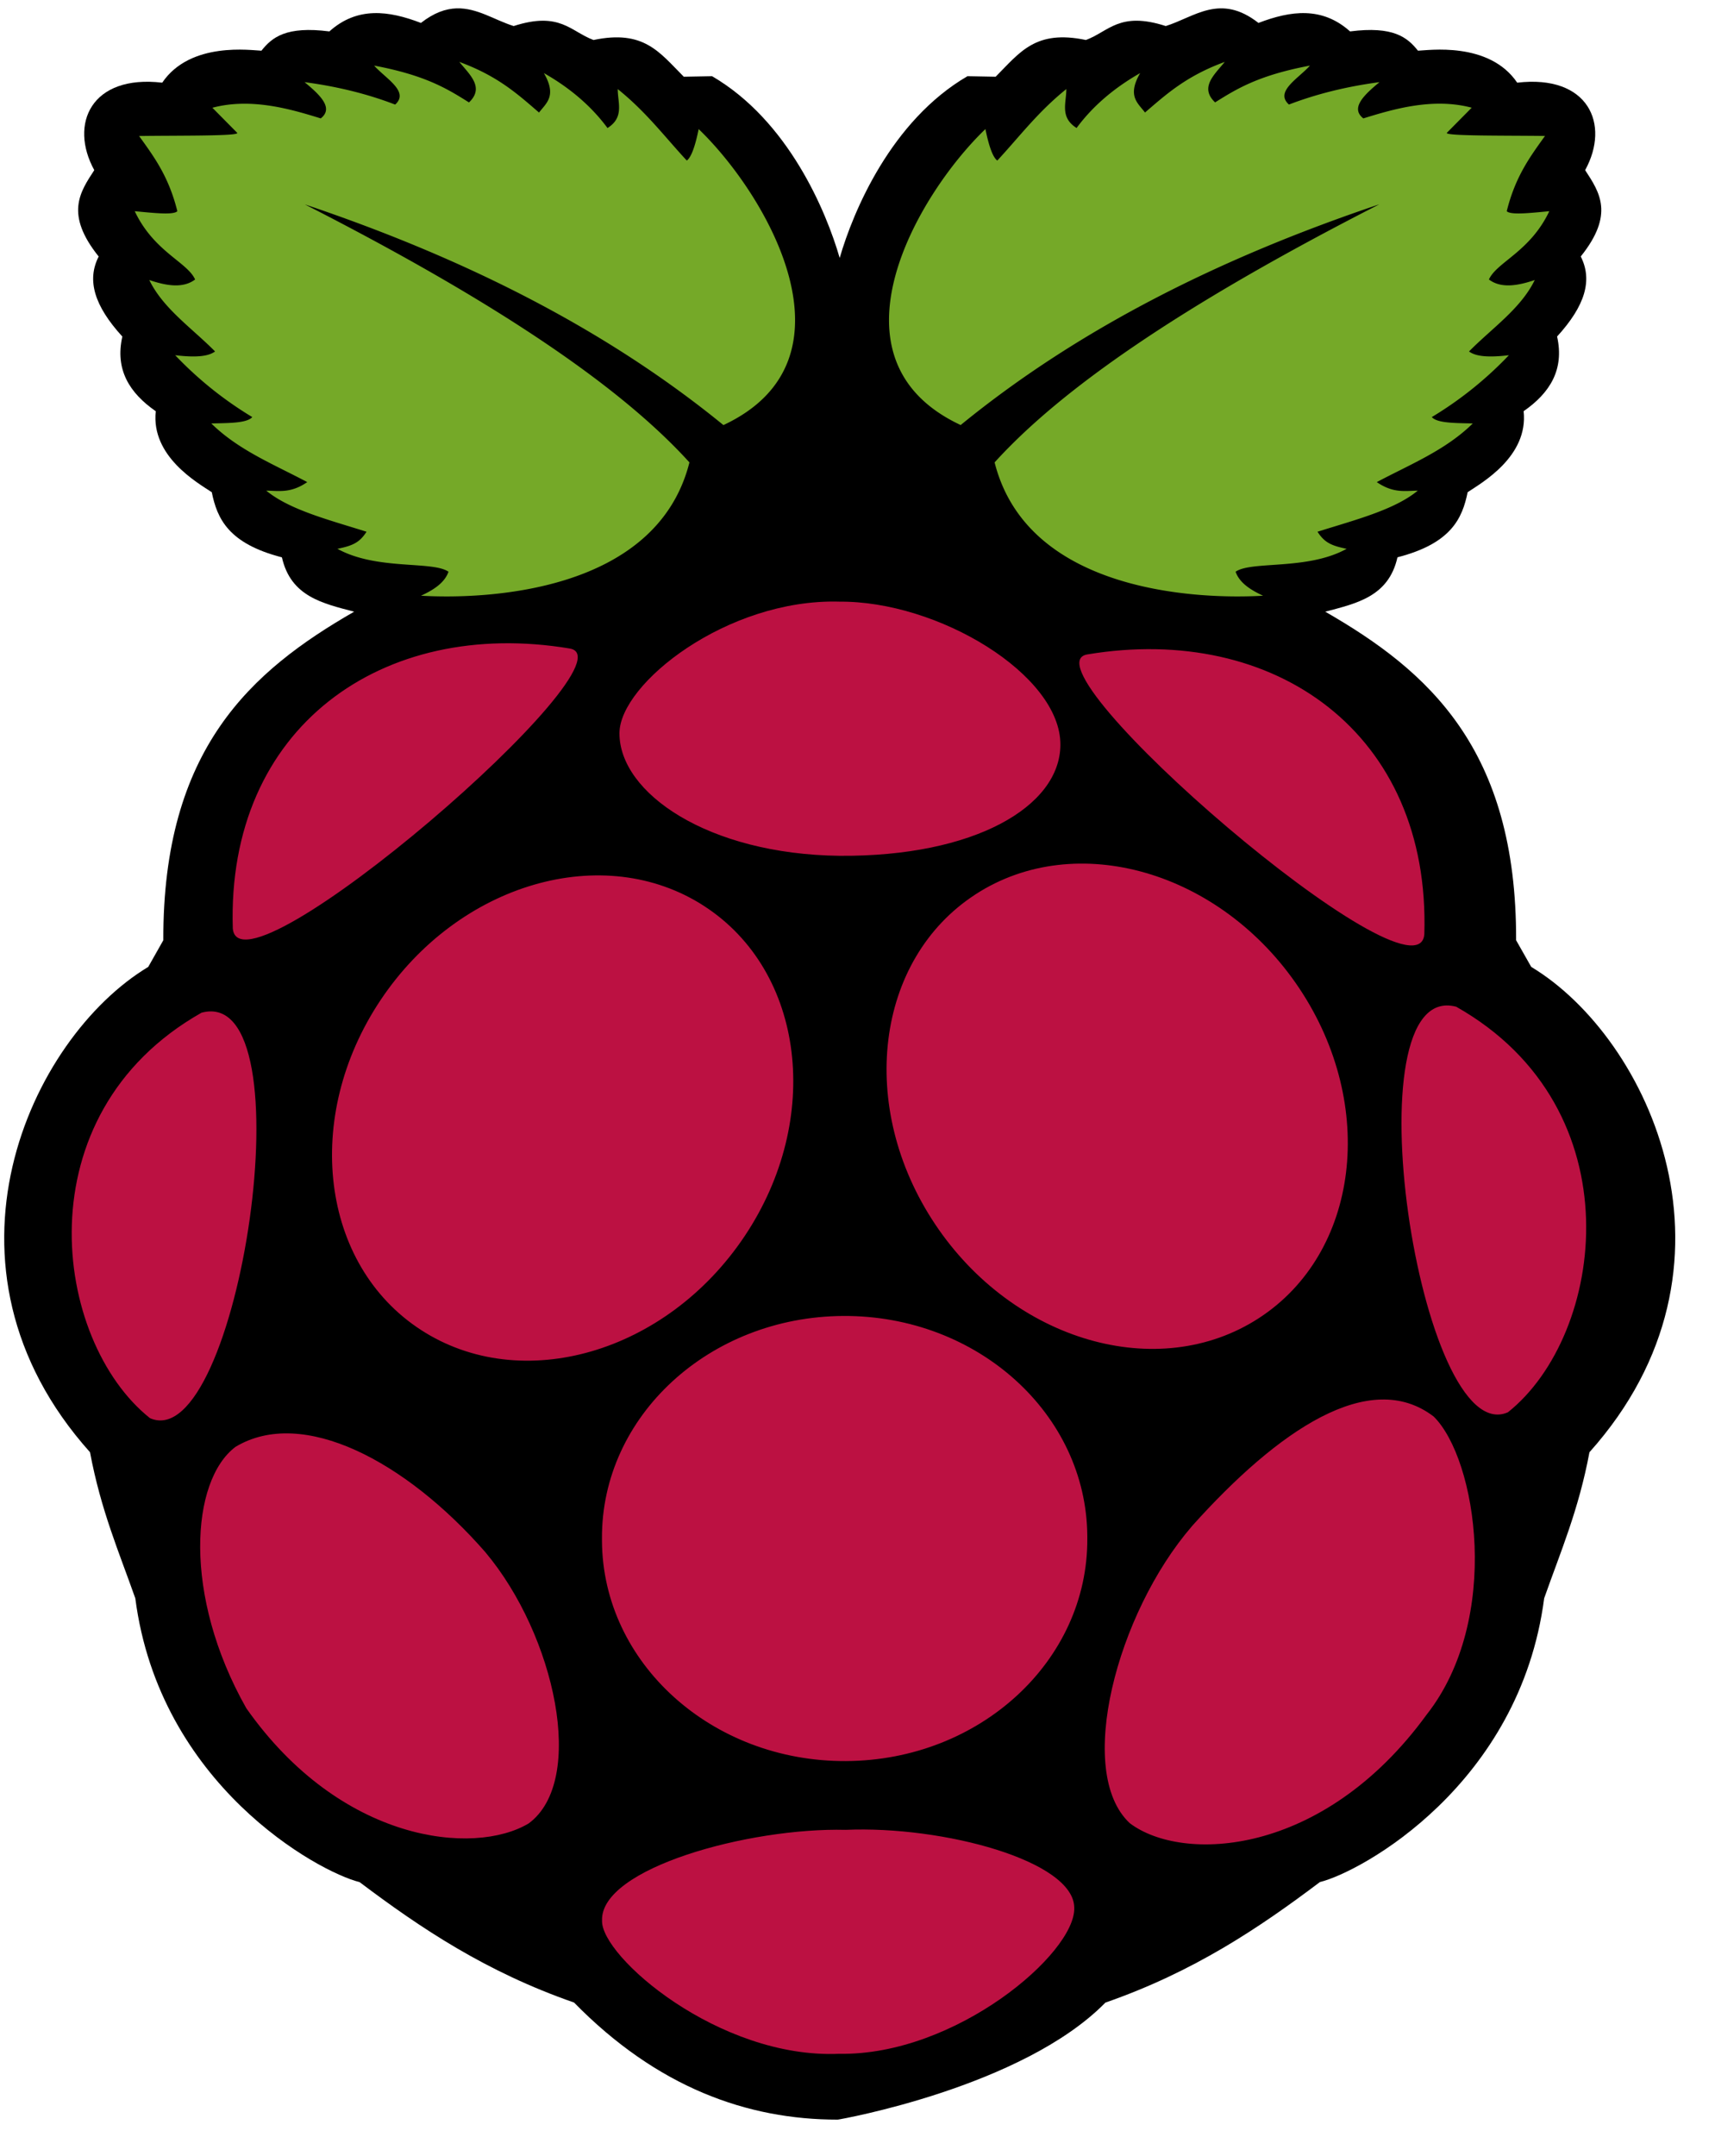 <svg width="39" height="49" fill="none" xmlns="http://www.w3.org/2000/svg"><g clip-path="url(#clip0_4590_771)"><path d="M10.382.19c-.245.008-.51.097-.81.331C8.84.241 8.127.144 7.49.714c-.983-.126-1.303.134-1.545.438-.216-.005-1.615-.22-2.256.727-1.613-.189-2.122.938-1.545 1.988-.33.504-.67 1.002.1 1.963-.273.535-.104 1.116.538 1.819-.17.752.163 1.283.76 1.697-.111 1.03.955 1.628 1.274 1.841.122.6.377 1.166 1.595 1.48.201.893.933 1.048 1.642 1.235-2.343 1.347-4.352 3.12-4.339 7.467l-.343.606c-2.687 1.616-5.105 6.809-1.324 11.03.247 1.321.66 2.27 1.03 3.32.55 4.233 4.15 6.215 5.1 6.45 1.39 1.047 2.872 2.04 4.877 2.737 1.89 1.928 3.937 2.662 5.996 2.661.03 0 4.197-.733 6.088-2.66 2.004-.697 3.486-1.691 4.877-2.739.95-.234 4.548-2.216 5.1-6.449.369-1.05.783-1.999 1.03-3.32 3.78-4.222 1.363-9.415-1.324-11.03l-.344-.606c.014-4.348-1.996-6.12-4.34-7.467.71-.188 1.442-.342 1.642-1.236 1.219-.314 1.474-.88 1.596-1.48.319-.213 1.385-.811 1.273-1.841.597-.414.93-.945.761-1.697.642-.703.81-1.283.538-1.819.77-.96.429-1.458.1-1.962.577-1.05.068-2.177-1.545-1.988-.642-.947-2.04-.732-2.257-.727-.242-.304-.561-.564-1.544-.438-.637-.57-1.349-.473-2.083-.193-.872-.68-1.449-.135-2.108.071-1.056-.341-1.297.126-1.816.317-1.151-.241-1.501.283-2.053.835L22 1.732c-1.736 1.012-2.599 3.072-2.905 4.131-.306-1.059-1.166-3.12-2.902-4.131l-.643.012c-.552-.552-.902-1.076-2.053-.835-.519-.19-.76-.658-1.816-.317-.432-.135-.83-.416-1.299-.402L-1.537 20.885" fill="#000"/><path d="M6.926 4.642c4.607 2.349 7.285 4.249 8.752 5.867-.751 2.978-4.671 3.114-6.104 3.03.293-.135.538-.297.625-.545-.36-.253-1.635-.027-2.525-.521.342-.07.502-.139.661-.388-.84-.266-1.747-.494-2.28-.934.288.004.557.064.932-.194-.753-.401-1.557-.72-2.182-1.333.39-.01.81-.004.932-.145a8.383 8.383 0 01-1.753-1.406c.545.065.775.009.907-.085-.521-.528-1.181-.974-1.496-1.624.405.138.775.19 1.042-.012-.177-.396-.936-.629-1.373-1.552.427.04.878.092.969 0-.198-.797-.537-1.245-.87-1.709.912-.013 2.294.004 2.231-.072l-.564-.57c.89-.237 1.802.038 2.464.242.297-.231-.005-.525-.368-.824.757.1 1.441.272 2.06.51.33-.296-.215-.59-.478-.886 1.17.22 1.665.528 2.157.837.357-.339.02-.627-.22-.921.881.322 1.335.74 1.813 1.151.163-.216.412-.375.11-.897.627.357 1.098.777 1.447 1.249.388-.244.231-.578.233-.885.651.523 1.064 1.08 1.57 1.624.101-.074.19-.322.27-.715 1.551 1.489 3.745 5.24.563 6.727-2.708-2.209-5.942-3.814-9.526-5.018zm24.444 0c-4.606 2.35-7.284 4.248-8.752 5.867.752 2.978 4.672 3.114 6.105 3.03-.293-.135-.538-.297-.625-.545.36-.253 1.635-.027 2.525-.521-.342-.07-.502-.139-.662-.388.841-.266 1.747-.494 2.28-.934-.288.004-.556.064-.932-.194.754-.401 1.558-.72 2.183-1.333-.39-.01-.81-.004-.932-.145a8.384 8.384 0 001.753-1.406c-.545.065-.776.009-.907-.085.52-.528 1.18-.974 1.495-1.624-.405.138-.775.19-1.042-.012.177-.396.936-.629 1.373-1.552-.426.04-.878.092-.968 0 .198-.797.537-1.245.87-1.71-.912-.012-2.294.004-2.231-.072l.564-.57c-.89-.237-1.802.039-2.464.243-.297-.232.005-.525.368-.824-.757.1-1.441.272-2.06.509-.33-.295.215-.59.478-.885-1.17.22-1.665.528-2.157.836-.357-.338-.02-.626.22-.92-.881.322-1.335.74-1.814 1.15-.162-.216-.412-.374-.11-.896-.626.357-1.098.777-1.446 1.248-.388-.244-.231-.577-.233-.885-.651.524-1.064 1.08-1.57 1.625-.101-.074-.19-.322-.27-.716-1.551 1.49-3.745 5.24-.563 6.727 2.707-2.209 5.94-3.814 9.525-5.018z" fill="#75A928"/><path d="M24.726 34.966c.016 2.779-2.442 5.044-5.49 5.058-3.047.015-5.531-2.226-5.547-5.005v-.053c-.016-2.779 2.442-5.043 5.49-5.058 3.047-.015 5.53 2.226 5.547 5.005v.053zm-8.712-14.373c2.287 1.481 2.699 4.839.92 7.5-1.777 2.66-5.072 3.616-7.359 2.134-2.286-1.48-2.698-4.838-.92-7.499 1.778-2.66 5.073-3.617 7.36-2.135zm6.172-.268c-2.287 1.48-2.699 4.838-.92 7.499 1.777 2.66 5.072 3.617 7.359 2.135 2.286-1.481 2.698-4.839.92-7.5-1.778-2.66-5.073-3.616-7.36-2.134zm-17.6 2.69c2.469-.655.834 10.098-1.175 9.216-2.21-1.758-2.921-6.904 1.175-9.217zm28.53-.135c-2.47-.654-.834 10.1 1.175 9.217 2.209-1.757 2.92-6.904-1.176-9.217zm-8.389-8.007c4.26-.711 7.806 1.791 7.663 6.36-.14 1.75-9.232-6.1-7.663-6.36zm-11.77-.134c-4.261-.712-7.806 1.792-7.663 6.36.14 1.75 9.232-6.1 7.662-6.36zm6.12-1.066c-2.544-.065-4.984 1.866-4.99 2.987-.007 1.361 2.01 2.755 5.007 2.79 3.059.022 5.011-1.116 5.02-2.52.012-1.592-2.782-3.281-5.038-3.256zm.154 27.914c2.217-.096 5.192.706 5.198 1.77.037 1.032-2.698 3.366-5.345 3.32-2.74.118-5.428-2.22-5.393-3.03-.041-1.187 3.337-2.114 5.54-2.06zm-8.188-6.303c1.578 1.88 2.298 5.183.98 6.157-1.245.744-4.272.438-6.422-2.618-1.451-2.564-1.264-5.173-.246-5.94 1.523-.917 3.877.323 5.688 2.4zm16.061-.596c-1.708 1.978-2.659 5.585-1.413 6.747 1.191.903 4.389.776 6.75-2.464 1.716-2.177 1.141-5.812.162-6.777-1.456-1.113-3.545.312-5.499 2.493z" fill="#BC1142"/></g><defs><clipPath id="clip0_4590_771"><path fill="#fff" transform="translate(.096 .19)" d="M0 0h38v48H0z"/></clipPath></defs></svg>